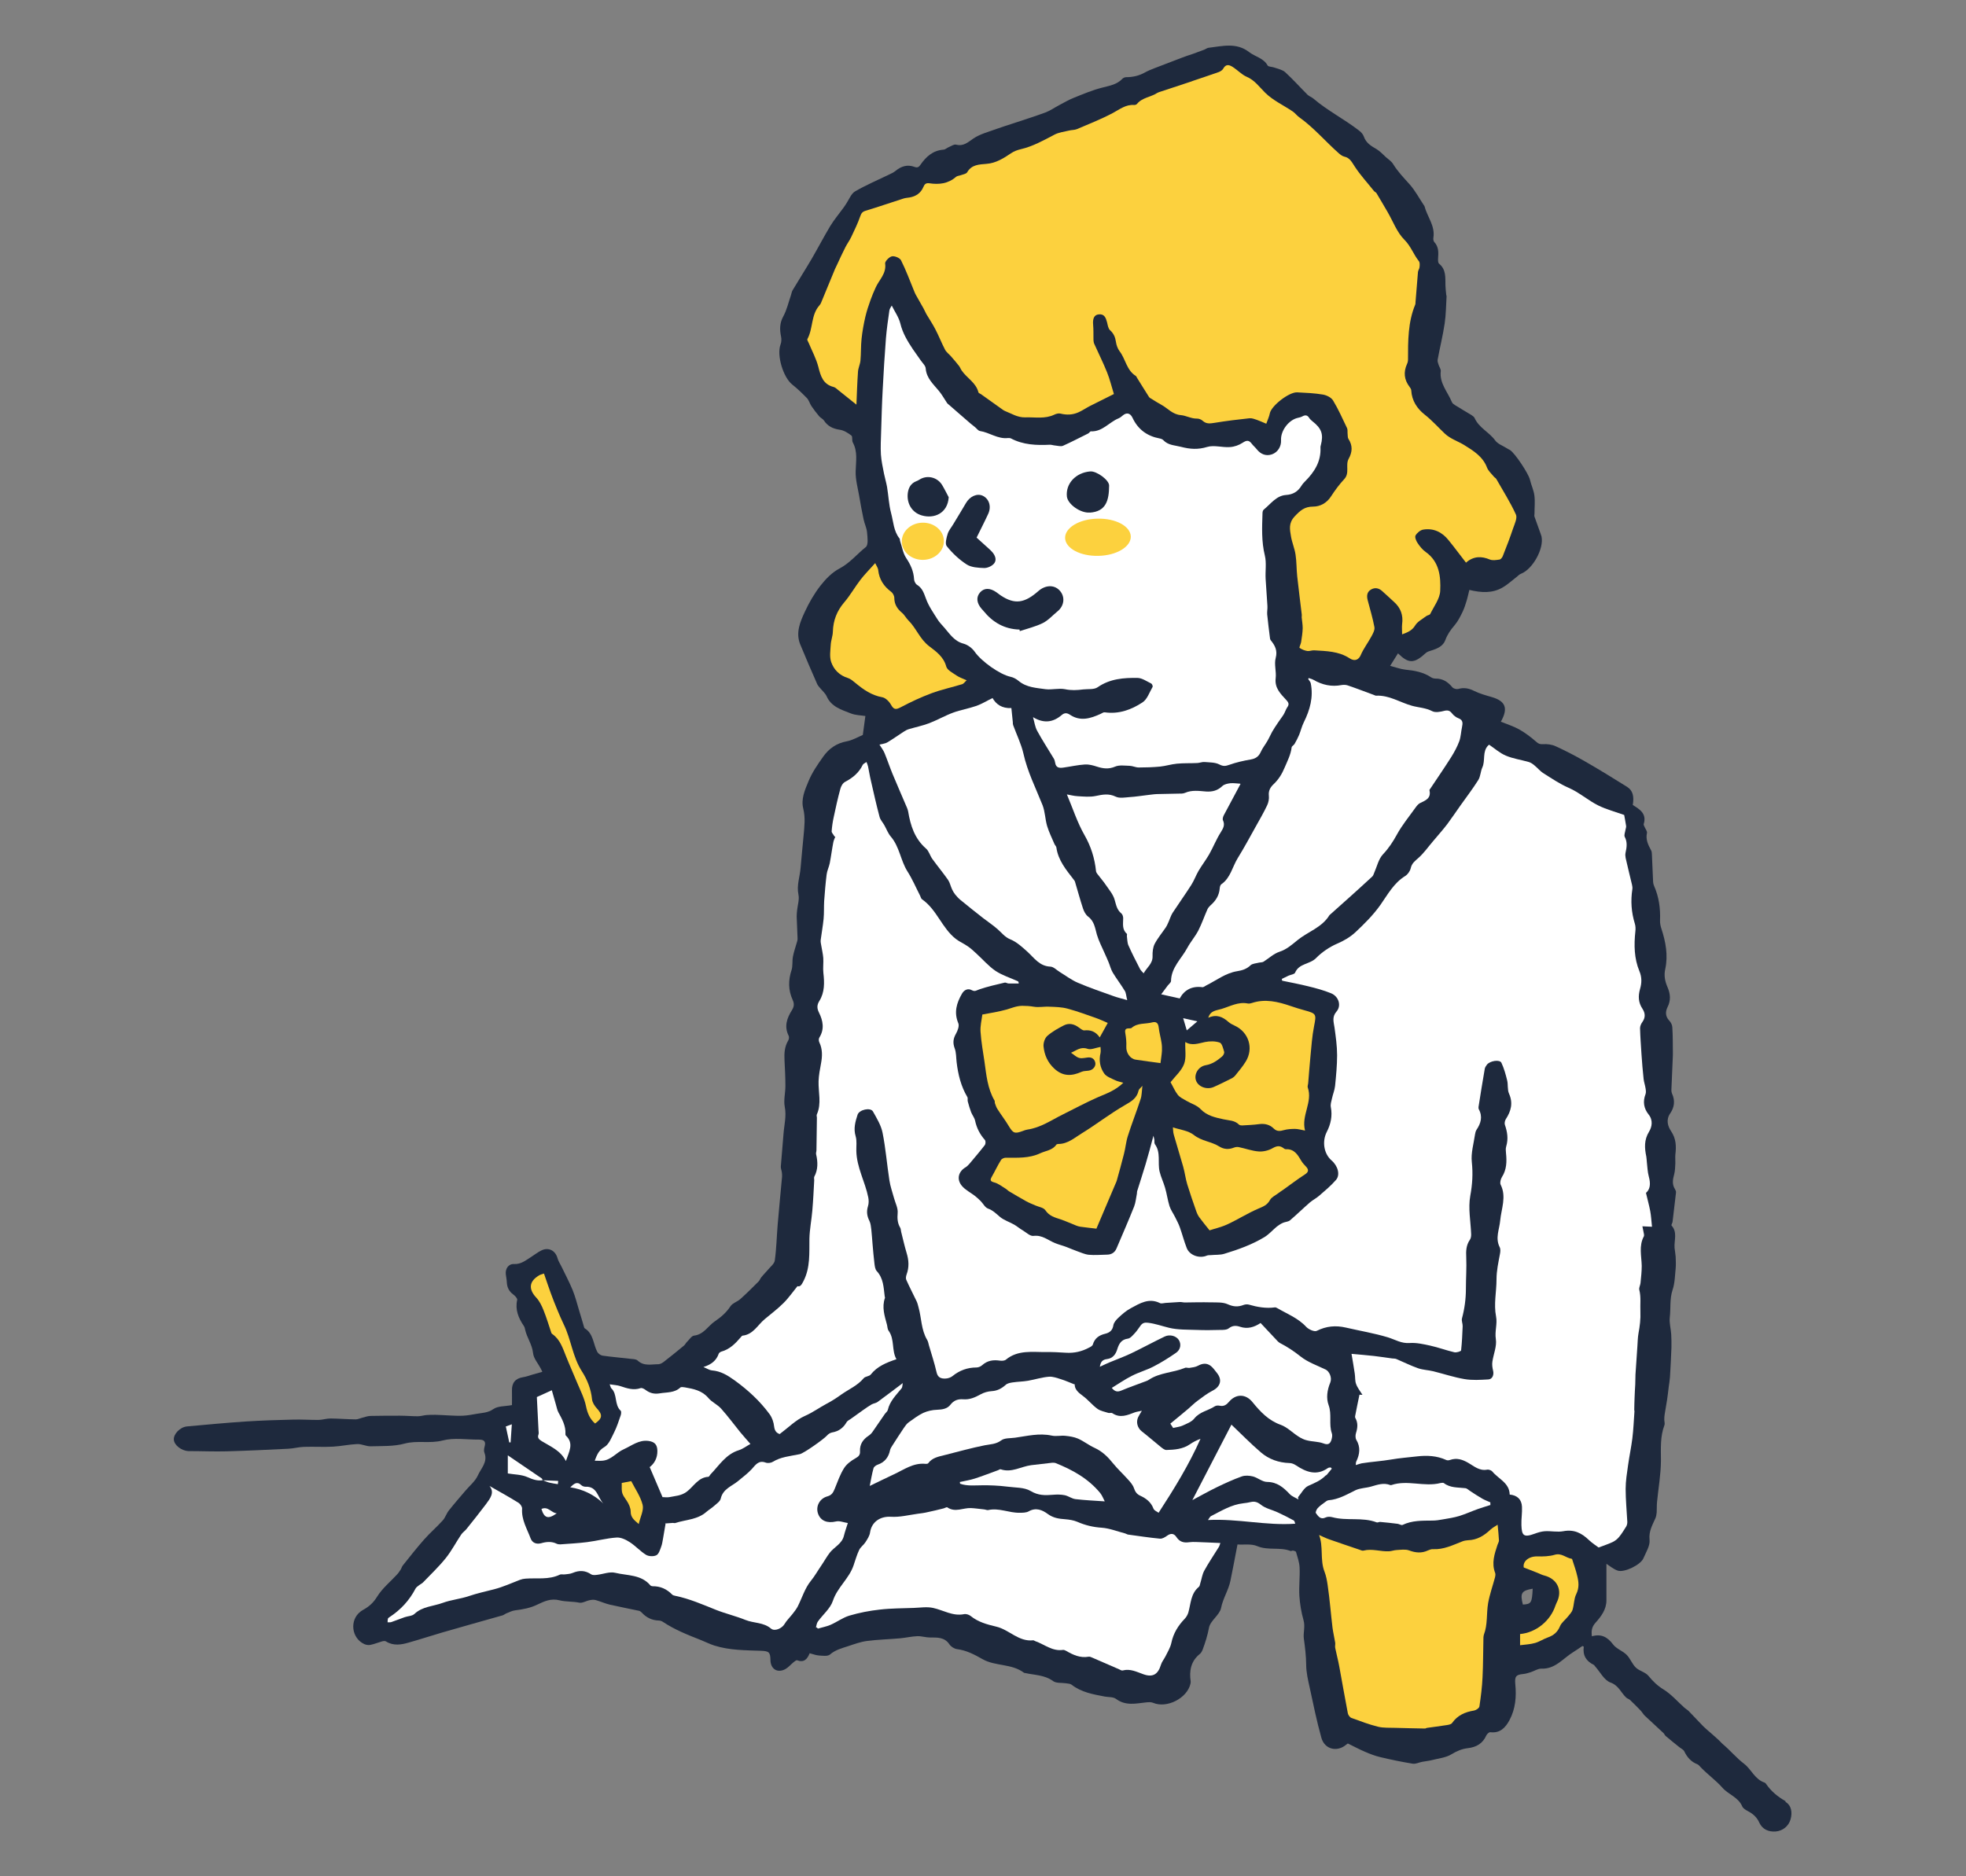 <?xml version="1.0" encoding="UTF-8"?>
<svg id="_レイヤー_2" data-name="レイヤー 2" xmlns="http://www.w3.org/2000/svg" viewBox="0 0 176 168">
  <rect x="0" y="0" width="176" height="168" fill="#808080" stroke="none"/>
  <defs>
    <style>
      .cls-1 {
        fill: #fff;
      }

      .cls-2 {
        fill: #1e293d;
      }

      .cls-3 {
        fill: none;
      }

      .cls-4 {
        fill: #fcd13e;
      }
    </style>
  </defs>
  <g id="_レイヤー_1-2" data-name="レイヤー 1">
    <g>
      <rect class="cls-3" width="176" height="168"/>
      <g>
        <g>
          <path class="cls-2" d="M159.87,161.29c-.72-.41-1.32-.9-1.78-1.58-.03-.04-.07-.08-.12-.1-.87-.28-1.18-1.18-1.83-1.68-.71-.54-1.26-1.22-1.93-1.78-.13-.11-.23-.25-.36-.36-.36-.33-.73-.65-1.1-.97-.17-.15-.34-.31-.49-.48-.36-.38-.72-.76-1.09-1.14-.11-.11-.25-.18-.36-.28-.63-.56-1.19-1.22-1.89-1.65-.55-.34-.95-.73-1.35-1.22-.27-.33-.81-.43-1.13-.74-.33-.32-.49-.81-.82-1.14-.36-.36-.93-.54-1.22-.94-.5-.66-1.06-.96-1.89-.72-.06-.47-.02-.83,.32-1.21,.5-.56,.98-1.18,.98-2.01,0-1.11,0-2.22,0-3.27,.31,.2,.63,.48,1.01,.61,.59,.2,2.06-.52,2.3-1.1,.23-.54,.61-1.13,.55-1.66-.08-.77,.26-1.32,.53-1.94,.07-.16,.09-.34,.11-.51,.02-.31,0-.62,.03-.93,.12-1.23,.34-2.45,.35-3.68,0-1.09-.08-2.16,.31-3.2,.06-.15-.01-.34-.01-.51,0-.17,.01-.34,.04-.5,.06-.42,.15-.84,.21-1.26,.06-.39,.1-.78,.15-1.18,.04-.29,.09-.58,.11-.87,.05-.87,.1-1.75,.13-2.63,.01-.39,0-.79-.02-1.19-.03-.5-.18-1-.13-1.49,.1-.82-.02-1.66,.25-2.48,.21-.61,.21-1.29,.28-1.94,.03-.34,.01-.68,0-1.02-.02-.27-.07-.54-.1-.81-.05-.67,.28-1.39-.27-2-.04-.05,.07-.21,.09-.32,.11-.88,.21-1.76,.31-2.64,.01-.09-.04-.21-.09-.29-.28-.44-.2-.88-.07-1.35,.08-.31,.08-.64,.1-.97,.01-.25-.02-.51,0-.76,.09-.75,.08-1.44-.39-2.13-.28-.42-.47-1-.07-1.58,.37-.53,.46-1.14,.16-1.78-.08-.18-.05-.42-.04-.64,.03-.86,.07-1.71,.11-2.57,0-.14,.02-.27,.01-.41-.01-.77,0-1.54-.05-2.31-.01-.21-.13-.45-.28-.6-.35-.38-.35-.79-.15-1.2,.31-.61,.26-1.18,0-1.79-.22-.51-.34-1.03-.2-1.64,.26-1.21,.04-2.42-.35-3.6-.08-.24-.13-.5-.12-.75,.04-1.07-.1-2.09-.53-3.07-.05-.11-.08-.23-.09-.35-.04-.84-.07-1.67-.11-2.51,0-.12-.02-.25-.08-.35-.26-.48-.49-.95-.36-1.54,.03-.14-.11-.31-.18-.47-.04-.11-.14-.24-.11-.33,.28-.92-.34-1.31-.98-1.7,.13-.79,0-1.3-.5-1.62-1.26-.79-2.53-1.57-3.82-2.31-.84-.48-1.7-.93-2.58-1.33-.34-.16-.76-.21-1.13-.19-.28,.02-.41-.03-.61-.21-.46-.4-.96-.79-1.5-1.09-.52-.3-1.11-.48-1.67-.71,.68-1.21,.42-1.85-.83-2.21-.52-.15-1.06-.3-1.55-.54-.48-.24-.92-.33-1.44-.18-.15,.04-.42-.03-.52-.15-.4-.48-.86-.79-1.51-.78-.13,0-.28-.04-.39-.11-.7-.47-1.49-.61-2.31-.69-.45-.05-.89-.22-1.36-.34,.29-.46,.5-.79,.7-1.12,.96,.94,1.45,.93,2.49-.03,.13-.12,.33-.17,.51-.23,.53-.16,1.05-.4,1.24-.93,.19-.52,.48-.92,.83-1.33,.3-.35,.51-.78,.71-1.19,.16-.33,.27-.69,.38-1.05,.09-.3,.15-.61,.23-.92,1.08,.26,2.06,.31,2.96-.21,.46-.26,.85-.63,1.27-.95,.13-.1,.25-.24,.4-.29,1.04-.41,2.06-2.24,1.83-3.33-.02-.08-.05-.17-.08-.25-.18-.51-.37-1.02-.55-1.53-.03-.08,0-.17,0-.26,0-.55,.06-1.1-.01-1.64-.06-.48-.29-.94-.4-1.42-.13-.54-1.33-2.36-1.79-2.65-.09-.05-.19-.09-.27-.15-.36-.23-.83-.39-1.06-.72-.54-.74-1.45-1.12-1.83-1.99-.04-.1-.16-.18-.26-.25-.5-.31-1.01-.6-1.5-.91-.11-.07-.24-.16-.28-.28-.37-.9-1.12-1.67-.99-2.76,.02-.17-.12-.35-.18-.53-.05-.16-.13-.34-.1-.49,.2-1.09,.47-2.16,.63-3.25,.12-.8,.12-1.62,.17-2.43,0-.05-.03-.1-.03-.15-.03-.27-.06-.54-.07-.81-.02-.7,.08-1.43-.57-1.96-.1-.08-.1-.32-.09-.48,.04-.53,.06-1.03-.34-1.46-.08-.08-.1-.27-.08-.39,.17-1.07-.56-1.88-.8-2.83,0-.02-.02-.03-.03-.04-.43-.64-.8-1.35-1.31-1.92-.52-.58-1.06-1.14-1.47-1.81-.15-.24-.41-.41-.63-.6-.28-.25-.53-.54-.85-.73-.49-.28-.94-.55-1.14-1.13-.07-.21-.26-.41-.45-.55-1.31-1.01-2.81-1.77-4.07-2.85-.16-.13-.37-.2-.52-.34-.67-.67-1.3-1.38-1.99-2.01-.25-.23-.64-.3-.97-.42-.21-.08-.54-.06-.61-.19-.37-.67-1.12-.78-1.66-1.2-1.13-.88-2.4-.53-3.64-.38-.13,.02-.25,.12-.38,.17-.34,.13-.69,.26-1.03,.38-.18,.06-.36,.12-.54,.18-.32,.12-.64,.23-.96,.36-.64,.25-1.29,.49-1.93,.74-.28,.11-.56,.22-.83,.37-.53,.3-1.09,.43-1.7,.43-.11,0-.25,.06-.33,.14-.49,.52-1.13,.62-1.79,.79-.88,.22-1.73,.58-2.57,.92-.46,.18-.89,.44-1.33,.67-.4,.21-.78,.48-1.2,.64-.98,.36-1.97,.67-2.96,1-.47,.16-.95,.3-1.41,.47-.7,.26-1.47,.45-2.08,.86-.5,.34-.88,.72-1.55,.55-.19-.05-.45,.14-.67,.23-.16,.07-.3,.21-.46,.22-.94,.07-1.55,.62-2.05,1.34-.14,.21-.27,.31-.55,.2-.63-.23-1.18-.06-1.69,.36-.18,.15-.41,.25-.62,.35-1.01,.49-2.05,.93-3.01,1.49-.35,.21-.53,.72-.78,1.09-.08,.12-.16,.25-.25,.37-.39,.54-.83,1.06-1.18,1.63-.58,.97-1.1,1.97-1.67,2.95-.55,.94-1.14,1.86-1.7,2.8-.08,.13-.1,.29-.15,.44-.22,.64-.37,1.32-.69,1.91-.33,.6-.33,1.17-.2,1.8,.05,.23,.04,.51-.05,.73-.35,.95,.24,2.92,1.05,3.57,.47,.37,.9,.79,1.32,1.22,.18,.19,.25,.49,.4,.71,.22,.32,.45,.63,.7,.92,.12,.14,.32,.22,.42,.37,.34,.52,.81,.74,1.42,.83,.37,.05,.74,.29,1.04,.52,.12,.09,.03,.43,.12,.61,.46,.83,.28,1.7,.26,2.59-.02,.72,.18,1.46,.31,2.18,.12,.71,.25,1.42,.4,2.12,.08,.4,.28,.78,.31,1.17,.04,.45,.13,1.12-.11,1.31-.79,.63-1.43,1.44-2.37,1.93-.66,.35-1.23,.94-1.7,1.54-.55,.71-1.01,1.51-1.39,2.33-.42,.9-.83,1.87-.42,2.9,.49,1.2,1.01,2.39,1.53,3.58,.07,.15,.2,.28,.31,.41,.18,.22,.42,.42,.53,.67,.42,.95,1.33,1.21,2.17,1.54,.43,.17,.93,.17,1.3,.23-.09,.64-.16,1.14-.23,1.7-.4,.16-.91,.47-1.45,.57-.92,.17-1.6,.66-2.11,1.39-.49,.69-.98,1.4-1.3,2.18-.32,.77-.69,1.59-.47,2.46,.2,.81,.1,1.6,.03,2.4-.09,.97-.19,1.94-.27,2.9-.06,.8-.37,1.56-.19,2.4,.09,.43-.07,.92-.12,1.38-.02,.19-.04,.38-.04,.57,.02,.67,.06,1.34,.08,2,0,.15-.06,.3-.1,.44-.11,.39-.25,.78-.32,1.18-.07,.39,0,.81-.12,1.18-.3,.91-.3,1.8,.1,2.67,.15,.33,.14,.59-.06,.91-.45,.71-.72,1.46-.3,2.3,.06,.11,.03,.32-.04,.43-.33,.55-.36,1.14-.33,1.76,.04,.77,.08,1.54,.08,2.31,0,.62-.17,1.26-.06,1.85,.17,.84-.05,1.63-.11,2.44-.07,.97-.17,1.95-.24,2.92-.01,.17,.07,.34,.09,.51,.02,.13,.03,.27,.02,.41-.13,1.42-.27,2.84-.39,4.26-.09,1.08-.11,2.16-.26,3.23-.04,.3-.39,.56-.61,.83-.19,.23-.41,.44-.6,.68-.1,.12-.14,.28-.25,.38-.53,.53-1.07,1.07-1.63,1.57-.27,.24-.68,.35-.87,.63-.38,.58-.86,.99-1.42,1.37-.61,.42-.98,1.17-1.85,1.27-.23,.03-.43,.37-.64,.57-.1,.1-.15,.23-.26,.32-.59,.49-1.19,.98-1.8,1.45-.14,.11-.32,.21-.48,.22-.64,0-1.31,.2-1.87-.33-.15-.14-.46-.13-.7-.16-.82-.1-1.64-.16-2.45-.28-.17-.03-.39-.19-.47-.35-.36-.7-.33-1.61-1.11-2.09-.04-.02-.06-.08-.07-.13-.14-.47-.27-.94-.42-1.41-.19-.63-.35-1.27-.59-1.87-.3-.73-.67-1.42-1.01-2.13-.12-.25-.28-.48-.35-.74-.19-.69-.8-1.01-1.44-.7-.34,.16-.64,.41-.96,.61-.46,.29-.88,.64-1.49,.61-.49-.03-.8,.41-.74,.92,.03,.24,.08,.48,.09,.71,.02,.46,.2,.82,.58,1.1,.15,.11,.37,.34,.35,.47-.2,.89,.11,1.63,.59,2.34,.07,.1,.1,.22,.12,.34,.16,.72,.63,1.32,.71,2.1,.05,.48,.45,.92,.69,1.38,.05,.1,.1,.2,.14,.29-.32,.09-.6,.17-.88,.25-.28,.08-.56,.19-.84,.23-.69,.11-1.02,.5-1,1.21,.01,.43,0,.86,0,1.29-.61,.12-1.26,.07-1.67,.36-.49,.34-.98,.33-1.48,.42-.4,.07-.81,.15-1.22,.17-.4,.02-.81,0-1.22-.02-.42-.02-.84-.05-1.27-.06-.26,0-.51,0-.77,.02-.27,.02-.53,.11-.8,.11-.53,0-1.06-.05-1.6-.05-.87,0-1.75,0-2.62,.02-.25,0-.5,.1-.75,.16-.2,.05-.39,.15-.59,.15-.75-.01-1.5-.07-2.25-.08-.36,0-.72,.12-1.07,.13-.76,0-1.52-.05-2.28-.03-1.42,.03-2.85,.08-4.27,.17-1.75,.12-3.49,.28-5.23,.44-.63,.06-1.22,.69-1.18,1.19,.04,.49,.67,.98,1.29,1.02,.03,0,.07,0,.1,0,1.11,0,2.22,.05,3.34,.02,1.84-.05,3.68-.14,5.51-.23,.48-.02,.95-.16,1.42-.17,.87-.03,1.74,.03,2.61-.02,.71-.04,1.42-.2,2.14-.23,.4-.02,.81,.21,1.21,.2,1.01-.03,2.07,.02,3.03-.24,1.13-.31,2.26,.02,3.41-.28,1.02-.27,2.16-.07,3.25-.08,.45,0,.65,.15,.51,.63-.05,.18-.08,.4-.01,.56,.31,.82-.31,1.38-.59,2.01-.23,.52-.73,.92-1.12,1.38-.5,.59-1.01,1.17-1.49,1.78-.21,.27-.31,.63-.54,.88-.53,.59-1.14,1.11-1.66,1.7-.67,.76-1.29,1.55-1.92,2.34-.08,.1-.11,.25-.19,.37-.1,.15-.2,.31-.33,.44-.6,.65-1.31,1.23-1.77,1.97-.33,.54-.72,.89-1.23,1.17-.09,.05-.18,.11-.26,.17-1,.77-.81,2.38,.34,2.91,.16,.07,.38,.11,.55,.07,.35-.07,.68-.21,1.03-.31,.11-.03,.27-.06,.36,0,.67,.42,1.37,.3,2.05,.1,1-.28,1.99-.61,2.99-.9,1.79-.52,3.59-1.02,5.39-1.53,.11-.03,.21-.12,.32-.17,.27-.1,.53-.25,.8-.28,.7-.09,1.36-.2,2.03-.53,.57-.27,1.19-.57,1.96-.37,.55,.14,1.17,.09,1.76,.21,.28,.06,.62-.16,.93-.22,.18-.04,.38-.06,.55-.01,.43,.12,.84,.31,1.27,.41,.87,.2,1.74,.36,2.61,.55,.09,.02,.18,.1,.25,.17,.41,.44,.9,.68,1.51,.7,.13,0,.28,.05,.39,.13,1.05,.7,2.22,1.16,3.39,1.62,.4,.16,.79,.36,1.2,.49,1.36,.43,2.78,.42,4.19,.47,.69,.03,.82,.12,.83,.83,.01,.81,.64,1.2,1.35,.8,.26-.15,.47-.4,.71-.6,.1-.08,.25-.21,.33-.18,.61,.23,.91-.1,1.12-.63,.29,.07,.55,.18,.82,.2,.33,.02,.78,.09,.99-.08,.49-.43,1.08-.57,1.65-.76,.55-.18,1.11-.39,1.68-.46,.99-.13,1.99-.15,2.98-.24,.51-.05,1.02-.17,1.53-.19,.37-.01,.75,.12,1.12,.12,.66,0,1.3-.04,1.74,.61,.14,.21,.44,.4,.68,.43,.85,.11,1.55,.48,2.29,.9,1.14,.65,2.61,.38,3.71,1.22,.02,.02,.07,.01,.1,.02,.84,.19,1.73,.16,2.5,.72,.28,.21,.77,.14,1.16,.2,.17,.03,.37,.03,.49,.12,.88,.69,1.94,.87,2.99,1.07,.34,.06,.75,.02,1,.21,.86,.64,1.77,.41,2.69,.31,.21-.02,.45-.04,.63,.04,1.22,.52,3.05-.41,3.34-1.71,.01-.07,.03-.14,.02-.2-.14-.95,.01-1.81,.81-2.46,.12-.09,.2-.24,.26-.39,.24-.64,.44-1.28,.57-1.97,.12-.63,.95-1.13,1.08-1.76,.17-.87,.67-1.6,.84-2.45,.21-1.03,.41-2.07,.63-3.24,.57,.04,1.24-.08,1.77,.15,.98,.41,2.02,.06,2.97,.43,.07,.03,.17-.05,.25-.03,.09,.02,.23,.06,.25,.12,.13,.46,.3,.92,.32,1.39,.04,.84-.07,1.7-.02,2.54,.05,.73,.17,1.47,.37,2.17,.17,.58-.04,1.14,.03,1.66,.11,.78,.2,1.54,.21,2.33,0,.7,.17,1.4,.32,2.08,.32,1.5,.63,3,1.04,4.47,.29,1.04,1.41,1.31,2.23,.61,.08-.06,.16-.12,.14-.1,.56,.27,1.03,.53,1.53,.74,.44,.19,.9,.37,1.37,.48,.96,.23,1.93,.43,2.91,.59,.27,.04,.57-.12,.85-.17,.3-.06,.6-.08,.9-.16,.58-.15,1.22-.21,1.71-.51,.48-.29,.94-.49,1.47-.55,.77-.09,1.34-.42,1.66-1.15,.06-.12,.24-.29,.35-.28,.88,.11,1.36-.41,1.72-1.08,.54-1.01,.63-2.11,.52-3.22-.06-.68,.05-.85,.7-.91,.24-.02,.47-.1,.7-.17,.31-.1,.62-.32,.93-.31,1.26,.05,1.95-.93,2.87-1.49,.28-.17,.54-.36,.81-.54,.04,.02,.08,.04,.12,.06-.11,.78,.22,1.3,.88,1.62,.06,.03,.1,.1,.14,.15,.45,.5,.81,1.24,1.37,1.44,.75,.27,.94,.92,1.42,1.36,.1,.09,.25,.12,.35,.22,.32,.3,.62,.61,.93,.93,.14,.15,.24,.34,.39,.48,.55,.52,1.11,1.02,1.66,1.54,.07,.07,.11,.18,.18,.25,.41,.35,.84,.69,1.26,1.03,.14,.11,.34,.2,.41,.34,.26,.54,.61,.95,1.18,1.17,.12,.05,.21,.18,.3,.27,.62,.65,1.35,1.16,1.95,1.84,.53,.6,1.42,.84,1.77,1.67,.08,.18,.32,.32,.51,.42,.45,.24,.8,.54,1.02,1.04,.27,.58,.82,.83,1.46,.78,.63-.05,1.16-.48,1.33-1.08,.18-.62,.08-1.27-.47-1.58Zm-23.54-17.62c-.26-1.02-.13-1.25,.88-1.42-.06,1.27-.13,1.38-.88,1.42Z"/>
          <path class="cls-1" d="M74.71,74.9c-.12-.21-.26-.34-.26-.46,.03-.42,.09-.84,.18-1.25,.18-.86,.37-1.72,.6-2.56,.06-.23,.22-.52,.42-.62,.68-.36,1.24-.81,1.58-1.52,.05-.11,.22-.17,.34-.26,.05,.13,.11,.26,.14,.4,.09,.42,.15,.84,.25,1.25,.25,1.09,.49,2.18,.78,3.26,.07,.27,.29,.5,.43,.75,.19,.34,.33,.73,.58,1.02,.78,.91,.87,2.14,1.49,3.12,.44,.69,.76,1.45,1.13,2.17,.06,.11,.08,.26,.17,.32,1.33,.92,1.78,2.58,3.03,3.55,.33,.26,.73,.42,1.08,.67,.28,.19,.53,.43,.78,.66,.56,.51,1.07,1.11,1.69,1.53,.6,.4,1.32,.62,1.98,.92,.05,.02,.09,.05,.1,.21-.3,0-.6,0-.9,0-.12,0-.25-.1-.35-.08-.76,.18-1.52,.35-2.26,.6-.25,.08-.4,.24-.69,.08-.36-.2-.7-.01-.88,.31-.48,.83-.74,1.67-.33,2.65,.1,.24-.05,.66-.21,.94-.26,.45-.29,.84-.11,1.32,.14,.38,.12,.81,.17,1.23,.13,1.1,.39,2.16,.96,3.12,.06,.1,0,.27,.04,.4,.09,.33,.18,.65,.3,.96,.1,.25,.29,.48,.35,.74,.14,.67,.43,1.23,.88,1.74,.08,.09,.07,.35,0,.45-.44,.57-.91,1.12-1.37,1.67-.1,.11-.21,.23-.33,.31-.67,.38-.86,1.08-.36,1.68,.31,.37,.78,.6,1.17,.9,.19,.15,.36,.31,.53,.48,.21,.22,.37,.55,.63,.65,.45,.16,.74,.46,1.08,.75,.36,.3,.85,.45,1.27,.69,.26,.15,.5,.36,.76,.51,.32,.19,.67,.54,.97,.5,.78-.1,1.3,.39,1.92,.64,.33,.14,.68,.22,1.02,.35,.32,.12,.62,.26,.94,.37,.35,.12,.7,.29,1.06,.33,.54,.05,1.09,0,1.63-.01,.4,0,.7-.18,.86-.55,.53-1.25,1.08-2.5,1.58-3.76,.14-.36,.17-.77,.25-1.16,.01-.07,0-.14,.02-.21,.25-.81,.52-1.62,.76-2.43,.25-.83,.47-1.68,.7-2.54,.02,.11,.06,.23,.08,.35,.02,.14-.02,.31,.05,.41,.55,.75,.23,1.65,.42,2.45,.12,.5,.35,.96,.49,1.45,.16,.54,.23,1.11,.4,1.65,.11,.34,.33,.64,.49,.96,.15,.31,.32,.61,.43,.93,.22,.61,.38,1.25,.62,1.86,.26,.66,1.15,.96,1.81,.67,.1-.04,.23-.03,.35-.04,.41-.04,.83,0,1.21-.12,1.25-.38,2.48-.82,3.6-1.5,.4-.25,.72-.62,1.09-.93,.17-.13,.35-.25,.55-.34,.2-.09,.47-.09,.63-.22,.61-.52,1.18-1.08,1.79-1.61,.26-.22,.57-.37,.83-.6,.52-.45,1.05-.89,1.5-1.41,.4-.46,.17-1.26-.4-1.75-.71-.62-.85-1.73-.42-2.56,.35-.68,.51-1.42,.36-2.2-.05-.25,.04-.52,.1-.78,.08-.38,.24-.75,.28-1.14,.09-.91,.18-1.83,.18-2.74,0-.82-.12-1.65-.23-2.46-.07-.5-.25-.95,.17-1.44,.46-.52,.22-1.35-.47-1.64-.66-.27-1.36-.46-2.06-.63-.77-.19-1.55-.34-2.33-.5-.01-.05-.02-.11-.03-.16,.2-.1,.4-.2,.6-.29,.2-.09,.53-.12,.59-.27,.35-.84,1.32-.74,1.87-1.3,.53-.54,1.21-1,1.9-1.3,.61-.26,1.15-.58,1.62-1.01,.81-.76,1.59-1.53,2.25-2.46,.64-.91,1.19-1.95,2.21-2.58,.23-.14,.44-.44,.5-.7,.1-.46,.4-.66,.71-.94,.48-.43,.86-.98,1.29-1.48,.24-.29,.49-.57,.73-.86,.19-.22,.37-.45,.55-.68,.4-.55,.79-1.11,1.18-1.67,.53-.75,1.1-1.49,1.59-2.27,.2-.32,.2-.77,.36-1.12,.29-.63-.02-1.41,.52-1.97,.01-.01,.03-.02,.09-.07,.49,.33,.95,.75,1.5,.98,.64,.27,1.35,.37,2.02,.56,.18,.05,.36,.16,.51,.29,.29,.23,.53,.54,.84,.73,.73,.46,1.45,.95,2.23,1.29,.97,.42,1.76,1.14,2.69,1.6,.73,.35,1.52,.57,2.3,.84,.04,.25,.12,.61,.17,.97,.02,.11-.03,.23-.05,.34-.03,.22-.15,.49-.07,.65,.25,.48,.18,.94,.07,1.43-.03,.15-.02,.31,.01,.46,.18,.8,.38,1.6,.57,2.4,.03,.13,.05,.27,.03,.4-.16,1.04-.09,2.06,.22,3.07,.07,.22,.08,.48,.05,.71-.13,1.21-.11,2.42,.36,3.55,.24,.57,.21,1.08,.06,1.6-.18,.64-.16,1.21,.22,1.78,.24,.37,.28,.76,0,1.16-.12,.16-.22,.38-.22,.57,.02,.79,.08,1.57,.13,2.36,.05,.73,.11,1.47,.19,2.2,.03,.27,.13,.54,.17,.81,.03,.18,.06,.38,0,.54-.26,.67-.15,1.28,.27,1.81,.43,.53,.3,1.13,.05,1.54-.46,.75-.41,1.47-.25,2.24,.03,.17,.03,.34,.05,.51,.05,.42,.06,.85,.17,1.26,.19,.68,.12,1.16-.25,1.48,.13,.57,.28,1.09,.38,1.62,.08,.43,.1,.86,.16,1.41-.2-.01-.5-.03-.86-.04,.03,.16,.07,.33,.1,.5,.02,.13,.08,.3,.03,.4-.46,.86-.21,1.75-.19,2.64,0,.51-.06,1.03-.11,1.54-.02,.2-.15,.42-.11,.6,.17,.66,.07,1.31,.1,1.96,.03,.67-.05,1.3-.17,1.94-.07,.39-.07,.79-.1,1.18-.06,.84-.12,1.67-.17,2.51-.02,.29,0,.59-.02,.88-.02,.39-.05,.79-.06,1.18-.02,.37-.02,.75-.03,1.12,0,.03,.02,.07,.02,.1-.06,.81-.09,1.63-.19,2.44-.1,.8-.27,1.59-.38,2.38-.1,.71-.22,1.43-.22,2.14,0,.99,.1,1.98,.15,2.97,0,.13-.03,.28-.1,.4-.2,.32-.4,.65-.64,.94-.15,.18-.35,.34-.55,.44-.35,.17-.73,.29-1.28,.5-.17-.13-.55-.37-.87-.67-.65-.63-1.34-.97-2.29-.79-.53,.1-1.09-.03-1.64,0-.32,.02-.64,.12-.94,.23-.98,.36-1.14,.15-1.17-.78-.02-.55,.08-1.1,.05-1.64-.03-.66-.43-1.03-1.1-1.09-.02-1.05-1-1.39-1.55-2.06-.09-.11-.33-.2-.47-.17-.69,.13-1.17-.31-1.69-.61-.52-.3-1.03-.47-1.63-.26-.11,.04-.26,.05-.35,0-.83-.38-1.72-.42-2.59-.32-.78,.09-1.57,.15-2.32,.28-.88,.15-1.76,.2-2.64,.34-.16,.03-.32,.09-.54,.16,.02-.14,0-.25,.05-.33,.31-.65,.39-1.28,0-1.93-.09-.15-.09-.42-.03-.61,.15-.47,.19-.91-.06-1.35-.02-.04-.03-.1-.02-.15,.12-.63,.25-1.26,.39-1.93,.03,0,.15,0,.27,.01-.21-.34-.45-.63-.57-.97-.11-.28-.07-.62-.12-.93-.09-.58-.18-1.15-.29-1.77,.69,.06,1.35,.12,2.01,.19,.54,.06,1.08,.15,1.62,.22,.13,.02,.28,0,.4,.06,.64,.27,1.27,.59,1.93,.82,.43,.15,.91,.16,1.36,.27,.93,.23,1.85,.54,2.79,.7,.7,.12,1.43,.07,2.14,.03,.37-.02,.52-.42,.42-.8-.06-.25-.1-.53-.06-.79,.1-.68,.41-1.38,.31-2.02-.11-.7,.15-1.36,.02-2.02-.22-1.12,.04-2.22,.04-3.32,0-.8,.17-1.53,.31-2.29,.04-.2,.06-.44-.03-.61-.41-.82-.02-1.58,.05-2.38,.1-1.06,.58-2.13,.04-3.21-.08-.17,0-.49,.11-.67,.43-.67,.45-1.4,.37-2.15-.02-.2-.04-.42,.02-.61,.2-.67,.1-1.29-.12-1.93-.05-.14,0-.37,.08-.5,.47-.72,.67-1.44,.29-2.29-.16-.35-.07-.81-.17-1.2-.13-.53-.28-1.07-.51-1.56-.15-.32-1.03-.18-1.3,.17-.08,.11-.17,.24-.19,.36-.2,1.14-.38,2.28-.56,3.42-.01,.07,0,.15,.02,.2,.37,.67,.19,1.27-.2,1.85-.07,.11-.11,.26-.13,.39-.12,.83-.38,1.69-.29,2.5,.11,1.04,.05,2-.14,3.03-.2,1.1,.04,2.29,.08,3.44,0,.16-.02,.35-.11,.48-.34,.49-.36,1.01-.33,1.58,.04,.94-.03,1.88-.03,2.82,0,.9-.12,1.78-.35,2.64-.06,.22,.07,.48,.06,.71-.03,.72-.06,1.44-.14,2.16-.01,.09-.42,.21-.6,.17-.73-.17-1.45-.44-2.18-.6-.6-.13-1.22-.27-1.82-.23-.74,.06-1.31-.31-1.96-.51-1.23-.37-2.5-.58-3.75-.87-.91-.21-1.75-.14-2.61,.29-.21,.11-.74-.13-.95-.36-.73-.79-1.71-1.16-2.6-1.68-.06-.03-.13-.07-.2-.06-.8,.11-1.57-.03-2.34-.25-.14-.04-.32-.02-.46,.03-.49,.19-.91,.17-1.42-.06-.44-.2-1.01-.16-1.52-.17-.77-.02-1.55,0-2.32,.01-.15,0-.31-.05-.46-.04-.42,.02-.84,.06-1.27,.08-.17,.01-.36,.08-.49,.02-1-.5-1.81,.02-2.63,.46-.39,.21-.74,.51-1.07,.82-.21,.19-.44,.45-.48,.7-.07,.47-.35,.67-.73,.76-.55,.13-.94,.4-1.11,.97-.03,.11-.2,.21-.33,.27-.65,.35-1.33,.51-2.09,.46-.59-.04-1.2-.07-1.77-.06-1.21,.01-2.52-.21-3.59,.68-.12,.1-.36,.11-.52,.09-.6-.09-1.13-.02-1.6,.4-.13,.12-.34,.21-.51,.21-.81,0-1.52,.26-2.15,.77-.16,.13-.4,.21-.61,.22-.4,.02-.71-.07-.82-.57-.18-.81-.45-1.6-.68-2.4-.05-.17-.07-.35-.16-.49-.54-.9-.5-1.95-.77-2.91-.05-.18-.09-.37-.17-.54-.31-.65-.64-1.28-.93-1.93-.06-.13-.02-.34,.03-.48,.24-.65,.2-1.28,0-1.93-.19-.63-.33-1.27-.49-1.9-.03-.12-.02-.25-.08-.35-.25-.42-.27-.84-.23-1.33,.04-.43-.21-.89-.33-1.34-.14-.52-.33-1.04-.41-1.58-.22-1.42-.33-2.85-.61-4.25-.13-.67-.52-1.3-.86-1.91-.22-.39-1.23-.17-1.38,.29-.2,.62-.38,1.24-.17,1.93,.12,.41,.05,.87,.06,1.31,.03,1.48,.79,2.76,1.07,4.17,.05,.25,.05,.55-.03,.79-.14,.46-.09,.87,.13,1.3,.11,.23,.14,.51,.17,.77,.05,.43,.07,.86,.11,1.29,.05,.58,.1,1.17,.17,1.75,.03,.24,.06,.53,.21,.69,.6,.65,.61,1.46,.71,2.26,0,.05,.04,.11,.02,.15-.29,.82-.03,1.6,.18,2.38,.05,.18,.04,.4,.15,.55,.56,.78,.25,1.76,.7,2.55-.92,.31-1.72,.64-2.3,1.37-.13,.17-.49,.16-.63,.33-.55,.66-1.32,.98-1.99,1.45-.43,.31-.84,.58-1.32,.83-.66,.35-1.25,.79-1.96,1.1-.8,.35-1.46,1.03-2.25,1.62-.25-.08-.45-.25-.5-.68-.04-.38-.18-.79-.4-1.09-.87-1.19-1.94-2.17-3.14-3.04-.64-.46-1.25-.83-2.04-.89-.21-.02-.41-.16-.75-.3,.73-.23,1.16-.59,1.37-1.19,.03-.08,.14-.16,.23-.19,.74-.2,1.25-.71,1.72-1.26,.06-.06,.12-.16,.18-.17,.96-.1,1.35-.95,1.99-1.48,.56-.47,1.15-.91,1.67-1.43,.45-.44,.81-.97,1.26-1.52,.26,.08,.38-.15,.54-.46,.62-1.21,.51-2.51,.53-3.8,.02-.84,.19-1.67,.26-2.51,.08-.91,.12-1.81,.17-2.72,0-.1-.03-.22,0-.3,.35-.65,.33-1.33,.17-2.02-.03-.11,.03-.24,.03-.36,.02-.97,.03-1.95,.04-2.92,0-.1-.05-.22,0-.3,.43-.97,.12-1.98,.15-2.97,.02-.53,.12-1.06,.22-1.59,.12-.64,.14-1.27-.15-1.88-.06-.12-.07-.32,0-.43,.47-.76,.33-1.5-.03-2.23-.19-.38-.2-.68,.03-1.05,.48-.77,.46-1.64,.36-2.51-.05-.44,.02-.9-.01-1.34-.03-.37-.12-.74-.18-1.11-.03-.17-.07-.34-.05-.5,.08-.63,.2-1.26,.26-1.89,.05-.53,.02-1.06,.05-1.59,.06-.79,.12-1.58,.22-2.37,.04-.35,.21-.68,.28-1.02,.12-.62,.2-1.26,.32-1.88,.04-.2,.14-.39,.18-.5Z"/>
          <path class="cls-4" d="M131.27,50.42c-.56-.72-1.06-1.4-1.59-2.05-.58-.73-1.35-1.1-2.27-.95-.26,.04-.56,.3-.69,.53-.08,.15,.06,.49,.19,.68,.2,.3,.44,.6,.73,.8,1.22,.87,1.35,2.2,1.29,3.48-.03,.7-.56,1.38-.89,2.06-.05,.1-.24,.11-.35,.19-.35,.27-.79,.49-1,.84-.27,.44-.62,.6-1.17,.8,0-.35-.03-.63,0-.91,.11-.8-.12-1.46-.73-2-.36-.32-.7-.66-1.06-.97-.3-.27-.65-.34-1-.13-.37,.22-.39,.58-.29,.96,.21,.8,.45,1.59,.6,2.4,.05,.26-.13,.58-.27,.84-.31,.57-.71,1.09-.96,1.68-.15,.35-.49,.6-.98,.28-1-.65-2.09-.65-3.19-.72-.2-.01-.42,.09-.61,.06-.24-.04-.49-.14-.69-.28-.05-.04,.11-.33,.14-.52,.06-.41,.13-.83,.14-1.25,0-.32-.06-.64-.09-.96,0-.1,.02-.21,0-.31-.13-1.12-.28-2.24-.4-3.36-.07-.65-.05-1.31-.15-1.95-.08-.55-.32-1.09-.41-1.64-.1-.61-.23-1.17,.32-1.77,.5-.53,.88-.89,1.67-.89,.62,0,1.22-.32,1.6-.92,.35-.54,.74-1.07,1.18-1.54,.51-.55,.09-1.26,.39-1.81,.35-.63,.37-1.2-.02-1.8-.07-.11-.05-.3-.07-.45-.02-.17,.02-.37-.05-.51-.4-.83-.77-1.68-1.25-2.47-.16-.27-.57-.47-.9-.53-.76-.13-1.54-.16-2.31-.2-.73-.04-2.31,1.2-2.45,1.87-.06,.31-.2,.6-.32,.94-.34-.14-.59-.26-.85-.35-.21-.07-.44-.16-.65-.14-1.05,.11-2.09,.24-3.13,.41-.39,.06-.73,.12-1.06-.18-.13-.12-.35-.21-.52-.2-.51,.01-.97-.27-1.43-.31-.76-.06-1.17-.61-1.74-.92-.3-.16-.59-.35-.88-.53-.09-.05-.19-.1-.24-.18-.36-.56-.71-1.14-1.07-1.71-.04-.06-.06-.14-.11-.17-.83-.51-.91-1.51-1.45-2.21-.18-.24-.29-.56-.33-.85-.06-.41-.2-.74-.52-1.03-.17-.15-.21-.45-.27-.7-.11-.41-.24-.79-.77-.72-.39,.05-.53,.38-.48,.93,.04,.43,.02,.87,.03,1.3,0,.15,.02,.32,.09,.45,.37,.83,.78,1.64,1.12,2.49,.25,.61,.4,1.26,.62,1.96-.71,.36-1.43,.71-2.14,1.07-.35,.18-.68,.41-1.04,.57-.52,.23-1.05,.25-1.61,.11-.17-.04-.39,.02-.55,.1-.84,.4-1.72,.21-2.59,.24-.7,.02-1.23-.34-1.82-.57-.08-.03-.15-.08-.22-.13-.64-.46-1.28-.91-1.92-1.37-.08-.06-.23-.1-.24-.18-.22-.87-1.04-1.27-1.5-1.95-.09-.13-.14-.28-.23-.4-.23-.29-.47-.58-.72-.86-.18-.21-.42-.37-.54-.61-.31-.59-.55-1.22-.86-1.81-.24-.47-.54-.91-.81-1.37-.09-.16-.16-.34-.25-.5-.22-.4-.46-.8-.68-1.2-.07-.12-.12-.24-.17-.37-.38-.92-.72-1.86-1.17-2.75-.11-.21-.57-.4-.81-.35-.25,.05-.63,.45-.61,.64,.13,.91-.54,1.46-.85,2.16-.16,.36-.32,.72-.45,1.09-.18,.5-.35,1.01-.47,1.52-.15,.65-.27,1.31-.34,1.97-.07,.65-.04,1.3-.1,1.95-.03,.34-.2,.67-.22,1-.07,1-.1,2-.14,2.95-.53-.42-1.09-.87-1.65-1.32-.12-.1-.24-.22-.39-.26-.95-.24-1.16-.97-1.37-1.8-.19-.74-.57-1.44-.87-2.16-.05-.11-.15-.26-.11-.33,.52-.95,.31-2.16,1.08-3.02,.06-.06,.1-.14,.14-.22,.42-1.01,.83-2.02,1.25-3.03,.06-.14,.13-.28,.2-.42,.24-.51,.47-1.03,.73-1.53,.16-.32,.38-.61,.53-.93,.29-.61,.58-1.21,.8-1.84,.1-.28,.19-.41,.48-.5,1.13-.34,2.25-.73,3.38-1.09,.18-.06,.37-.07,.56-.1,.57-.1,1-.39,1.23-.93,.11-.27,.24-.38,.54-.34,.87,.13,1.69,.04,2.39-.58,.11-.09,.29-.09,.44-.15,.19-.07,.47-.11,.55-.25,.41-.7,1.06-.7,1.74-.76,.83-.06,1.53-.5,2.21-.96,.25-.17,.55-.28,.85-.35,1.08-.25,2.04-.79,3.01-1.3,.39-.21,.87-.26,1.31-.37,.23-.06,.49-.04,.71-.13,1.08-.46,2.17-.89,3.21-1.44,.62-.33,1.16-.78,1.92-.72,.08,0,.19-.03,.24-.09,.47-.58,1.24-.61,1.82-.99,.08-.05,.19-.08,.28-.11,.8-.26,1.59-.53,2.39-.79,.2-.06,.39-.13,.58-.2,.75-.26,1.51-.5,2.26-.77,.15-.06,.33-.17,.4-.31,.25-.45,.56-.33,.87-.13,.42,.27,.78,.67,1.22,.86,.73,.31,1.14,.92,1.67,1.44,.69,.68,1.63,1.11,2.46,1.67,.21,.14,.37,.37,.57,.51,1.32,.94,2.36,2.18,3.56,3.24,.14,.12,.31,.25,.48,.29,.52,.11,.69,.52,.96,.92,.5,.76,1.13,1.44,1.7,2.16,.06,.08,.18,.11,.23,.2,.34,.56,.66,1.12,.99,1.68,.49,.84,.84,1.83,1.51,2.49,.58,.58,.81,1.31,1.29,1.91,.1,.12,.08,.36,.06,.54-.01,.15-.13,.29-.14,.44-.08,.9-.15,1.8-.22,2.7,0,.07,0,.14-.02,.2-.66,1.58-.65,3.26-.65,4.93,0,.13-.03,.28-.09,.4-.33,.73-.26,1.41,.23,2.05,.07,.09,.15,.21,.15,.32,.05,.92,.53,1.63,1.2,2.16,.66,.52,1.21,1.14,1.81,1.71,.5,.47,1.19,.68,1.75,1.03,.77,.48,1.65,1.01,2.02,2,.11,.3,.4,.55,.61,.81,.06,.08,.17,.13,.22,.21,.6,1.06,1.26,2.09,1.76,3.19,.14,.31-.11,.83-.25,1.23-.28,.84-.6,1.67-.93,2.5-.05,.12-.18,.29-.29,.3-.28,.04-.61,.1-.86,0-.76-.32-1.45-.31-2.13,.26Z"/>
          <path class="cls-1" d="M92.49,64.22c.96,.58,1.79,.46,2.56-.2,.26-.22,.48-.19,.74-.02,.93,.62,1.84,.33,2.74-.08,.12-.06,.26-.16,.37-.14,1.26,.18,2.38-.23,3.38-.89,.42-.27,.62-.9,.9-1.38,.04-.06-.04-.27-.12-.31-.4-.19-.81-.49-1.22-.5-1.24-.02-2.47,.07-3.57,.83-.32,.23-.86,.15-1.3,.2-.54,.07-1.07,.1-1.63-.02-.56-.11-1.17,.07-1.74,0-.83-.12-1.7-.15-2.41-.74-.2-.17-.47-.32-.72-.37-.98-.21-2.62-1.39-3.21-2.24-.23-.33-.63-.63-1.01-.73-.83-.22-1.23-.88-1.73-1.45-.21-.24-.44-.47-.61-.75-.37-.59-.78-1.17-1.01-1.81-.19-.5-.32-.96-.81-1.26-.14-.09-.25-.32-.26-.49-.04-.72-.31-1.31-.71-1.91-.29-.44-.37-1.02-.55-1.54-.02-.06,0-.15-.04-.2-.54-.67-.55-1.52-.76-2.29-.2-.75-.23-1.55-.36-2.33-.07-.4-.19-.78-.27-1.18-.11-.57-.24-1.14-.28-1.72-.04-.68,0-1.37,.02-2.06,.04-1.25,.07-2.5,.14-3.75,.08-1.53,.17-3.07,.29-4.6,.07-.84,.19-1.67,.31-2.5,.03-.17,.16-.33,.21-.43,.26,.53,.63,1.04,.77,1.61,.21,.87,.65,1.59,1.13,2.31,.23,.34,.48,.67,.71,1.01,.16,.23,.41,.45,.43,.7,.07,.88,.68,1.4,1.18,2.01,.24,.29,.43,.62,.64,.94,.05,.07,.09,.16,.15,.21,.68,.59,1.36,1.18,2.04,1.77,.13,.11,.27,.21,.4,.32,.15,.12,.28,.32,.44,.35,.86,.13,1.6,.74,2.52,.63,.08,0,.18,0,.25,.03,1.11,.59,2.3,.63,3.51,.57,.15,0,.3,.06,.46,.07,.24,.02,.52,.11,.71,.02,.76-.34,1.5-.73,2.25-1.1,.09-.04,.16-.19,.24-.19,1.03,.05,1.63-.82,2.47-1.16,.14-.06,.27-.16,.38-.26,.34-.29,.67-.22,.87,.2,.49,1.05,1.31,1.65,2.44,1.86,.11,.02,.25,.07,.32,.15,.44,.47,1.02,.45,1.59,.6,.81,.21,1.51,.26,2.33,.01,.62-.19,1.36,.06,2.04,.01,.39-.02,.81-.17,1.13-.38,.35-.23,.56-.27,.82,.07,.13,.18,.31,.32,.45,.5,.37,.47,.85,.64,1.37,.46,.51-.18,.84-.7,.81-1.26-.05-.86,.7-1.84,1.52-2.01,.13-.03,.27-.06,.39-.13,.26-.14,.45-.12,.61,.14,.07,.11,.18,.21,.29,.3,.82,.64,1.01,1.16,.75,2.15-.02,.07-.04,.14-.03,.2,.06,1.25-.54,2.19-1.37,3.02-.12,.12-.24,.25-.33,.4-.32,.52-.75,.79-1.39,.83-.87,.06-1.37,.81-1.99,1.31-.08,.06-.11,.22-.11,.33-.04,1.27-.1,2.52,.21,3.78,.16,.66,.03,1.4,.07,2.1,.04,.8,.12,1.6,.16,2.4,.02,.26-.04,.52-.02,.77,.07,.71,.16,1.42,.25,2.13,0,.07,.03,.14,.07,.19,.38,.47,.62,.91,.44,1.59-.15,.56,.07,1.21,0,1.8-.11,.9,.46,1.42,.96,1.97,.23,.25,.25,.4,.07,.65-.13,.2-.2,.44-.32,.64-.17,.27-.37,.51-.54,.78-.17,.25-.34,.51-.49,.77-.15,.27-.27,.56-.43,.83-.19,.33-.43,.62-.58,.96-.18,.4-.44,.6-.89,.68-.65,.11-1.31,.26-1.93,.48-.34,.12-.54,.15-.89-.03-.38-.2-.88-.18-1.32-.22-.22-.02-.44,.08-.66,.09-.61,.03-1.22,0-1.83,.06-.51,.05-1.01,.21-1.51,.26-.63,.06-1.27,.08-1.9,.08-.27,0-.54-.14-.81-.15-.44-.01-.93-.09-1.3,.07-.58,.25-1.09,.18-1.64,0-.34-.11-.71-.21-1.06-.19-.65,.04-1.29,.19-1.94,.28-.34,.05-.66,.03-.73-.43-.02-.13-.06-.28-.13-.39-.49-.82-1.02-1.62-1.48-2.47-.2-.36-.25-.81-.37-1.21Z"/>
          <path class="cls-1" d="M73.04,145.74c.05-.18,.07-.39,.17-.54,.45-.63,1.12-1.17,1.35-1.86,.4-1.21,1.45-1.99,1.85-3.17,.16-.46,.29-.94,.5-1.38,.12-.26,.39-.44,.55-.68,.18-.28,.39-.59,.43-.9,.14-.95,.92-1.46,1.87-1.4,.79,.05,1.6-.16,2.4-.27,.29-.04,.58-.07,.86-.14,.49-.1,.97-.22,1.45-.34,.12-.03,.28-.14,.34-.09,.7,.48,1.41,.03,2.11,.06,.39,.02,.79,.08,1.18,.12,.12,.01,.25,.08,.36,.06,.97-.22,1.87,.26,2.81,.24,.27,0,.59,0,.81-.12,.66-.38,1.23-.13,1.72,.23,.49,.36,.99,.43,1.55,.47,.37,.03,.76,.09,1.09,.23,.71,.31,1.41,.48,2.19,.53,.7,.05,1.39,.33,2.09,.51,.08,.02,.16,.08,.24,.1,.96,.13,1.92,.28,2.88,.37,.21,.02,.46-.13,.65-.27,.34-.24,.61-.2,.83,.13,.27,.42,.65,.53,1.12,.46,.22-.03,.44-.03,.67-.02,.69,.02,1.39,.06,2.14,.09-.06,.15-.08,.27-.14,.36-.44,.71-.91,1.4-1.31,2.13-.18,.34-.23,.75-.35,1.12-.03,.11-.05,.26-.13,.32-.73,.6-.71,1.5-.94,2.3-.06,.19-.17,.39-.31,.54-.6,.62-1.03,1.31-1.21,2.18-.09,.42-.33,.8-.52,1.19-.13,.26-.33,.49-.41,.76-.26,.87-.74,1.15-1.57,.85-.6-.21-1.18-.52-1.85-.34-.1,.03-.23-.06-.34-.11-.79-.34-1.58-.69-2.37-1.03-.11-.05-.24-.11-.35-.09-.75,.13-1.38-.16-2-.52-.09-.05-.2-.1-.29-.09-.95,.14-1.65-.49-2.47-.78-.07-.02-.13-.08-.19-.08-1.31,.15-2.16-.95-3.3-1.22-.84-.2-1.63-.41-2.31-.96-.15-.12-.41-.2-.59-.16-1.01,.2-1.85-.36-2.77-.56-.55-.12-1.15-.02-1.73,0-1.01,.04-2.03,.03-3.04,.15-.92,.1-1.84,.28-2.72,.54-.6,.18-1.12,.58-1.7,.83-.35,.15-.74,.22-1.11,.33-.05-.04-.1-.08-.15-.12Z"/>
          <path class="cls-1" d="M117.14,60.71c.16,.05,.32,.09,.46,.17,.78,.45,1.6,.63,2.49,.46,.18-.03,.39-.03,.56,.03,.8,.27,1.59,.58,2.38,.87,.05,.02,.1,.05,.15,.05,1.18-.06,2.14,.6,3.21,.9,.61,.17,1.24,.18,1.83,.49,.28,.14,.72,.06,1.06-.03,.32-.08,.51-.03,.71,.23,.14,.18,.35,.35,.57,.43,.43,.16,.39,.45,.32,.8-.09,.42-.1,.86-.24,1.25-.18,.49-.44,.97-.72,1.42-.6,.95-1.24,1.88-1.86,2.81-.04,.06-.11,.13-.09,.18,.16,.72-.36,.9-.85,1.14-.16,.08-.29,.25-.4,.4-.57,.8-1.2,1.56-1.67,2.42-.35,.64-.73,1.22-1.24,1.76-.4,.42-.54,1.1-.79,1.66-.05,.11-.08,.24-.16,.32-.64,.59-1.28,1.18-1.93,1.76-.63,.56-1.26,1.12-1.88,1.68-.01,.01-.03,.02-.04,.04-.68,1.11-1.93,1.47-2.87,2.24-.5,.41-.96,.82-1.6,1.03-.52,.17-.95,.59-1.43,.89-.11,.07-.26,.05-.39,.08-.26,.07-.6,.08-.77,.24-.35,.34-.76,.46-1.2,.53-1.04,.17-1.85,.82-2.76,1.27-.12,.06-.25,.18-.36,.16-.93-.12-1.61,.25-2.02,1.01-.54-.12-1.04-.23-1.66-.37,.2-.27,.39-.53,.59-.79,.1-.13,.29-.27,.29-.4,.02-1.22,.94-2,1.46-2.97,.29-.54,.71-1.02,.99-1.56,.31-.61,.53-1.26,.81-1.89,.06-.13,.17-.26,.28-.36,.46-.4,.77-.88,.82-1.51,.01-.13,.05-.31,.14-.37,.83-.57,.99-1.56,1.47-2.34,.57-.92,1.08-1.87,1.61-2.82,.35-.63,.72-1.26,1.03-1.92,.12-.25,.18-.58,.15-.85-.05-.46,.14-.77,.44-1.05,.44-.42,.74-.91,.98-1.49,.25-.59,.54-1.14,.62-1.79,.01-.11,.19-.19,.26-.31,.15-.26,.29-.53,.41-.81,.15-.37,.24-.77,.42-1.13,.55-1.11,.87-2.25,.62-3.49-.03-.14-.15-.25-.23-.38,.02-.04,.04-.07,.07-.11Z"/>
          <path class="cls-1" d="M59.54,136.41c.22-.02,.46-.04,.7-.05,.07,0,.15,.03,.21,.01,.94-.31,1.99-.29,2.79-1,.22-.19,.48-.34,.7-.54,.21-.19,.52-.39,.58-.64,.2-.89,1-1.11,1.58-1.6,.4-.34,.83-.65,1.19-1.04,.35-.38,.61-.83,1.26-.59,.19,.07,.48,.03,.65-.08,.7-.43,1.49-.49,2.26-.65,.05-.01,.1-.02,.15-.03,.39-.1,2.15-1.35,2.42-1.66,.11-.13,.29-.25,.46-.28,.59-.1,1.01-.41,1.3-.92,.09-.15,.3-.23,.45-.35,.34-.24,.68-.49,1.02-.73,.25-.18,.51-.36,.77-.51,.16-.09,.37-.11,.52-.21,.74-.54,1.46-1.09,2.27-1.7-.04,.16-.02,.36-.11,.47-.48,.6-1.05,1.14-1.23,1.93-.03,.14-.18,.24-.27,.37-.37,.53-.73,1.07-1.1,1.6-.09,.13-.22,.26-.36,.35-.5,.33-.79,.77-.76,1.38,.02,.32-.11,.47-.4,.63-.39,.22-.8,.52-1.03,.89-.36,.57-.58,1.23-.84,1.86-.13,.31-.25,.55-.64,.66-.71,.19-1.07,.9-.85,1.54,.23,.67,.85,.89,1.61,.71,.32-.08,.7,.09,1.06,.14-.13,.42-.26,.77-.35,1.14-.17,.72-.86,1-1.26,1.51-.28,.36-.5,.77-.76,1.15-.32,.46-.58,.94-.94,1.38-.54,.66-.79,1.54-1.19,2.32-.13,.24-.31,.46-.48,.68-.23,.29-.51,.56-.69,.87-.23,.39-.88,.68-1.21,.4-.67-.57-1.53-.47-2.28-.77-.86-.35-1.77-.56-2.63-.9-1.2-.48-2.38-1-3.65-1.26-.1-.02-.22-.05-.28-.11-.49-.5-1.06-.76-1.76-.75-.06,0-.15-.03-.19-.07-.82-.99-2.07-.87-3.14-1.13-.51-.13-1.1,.12-1.65,.18-.17,.02-.38,.04-.51-.04-.54-.37-1.08-.38-1.67-.13-.21,.09-.46,.1-.7,.13-.15,.02-.33-.04-.46,.03-.98,.47-2.04,.27-3.06,.35-.17,.01-.34,.05-.5,.11-.76,.29-1.49,.63-2.3,.84-.74,.19-1.52,.36-2.26,.61-.76,.26-1.59,.33-2.35,.61-.84,.31-1.81,.31-2.53,.99-.2,.19-.58,.19-.87,.29-.4,.14-.8,.3-1.2,.44-.1,.03-.22,.02-.33,.02,0-.11,0-.23,.03-.33,.02-.06,.09-.1,.15-.14,.99-.65,1.77-1.49,2.32-2.55,.07-.13,.21-.21,.33-.31,.11-.09,.24-.14,.34-.24,.69-.72,1.41-1.4,2.03-2.17,.53-.66,.92-1.42,1.39-2.12,.12-.18,.32-.31,.46-.48,.59-.74,1.18-1.47,1.75-2.23,.38-.52,.81-1.05,.32-1.64,.86,.49,1.75,.98,2.6,1.51,.16,.1,.33,.35,.32,.52-.07,.99,.44,1.8,.76,2.66,.15,.41,.52,.55,.94,.44,.48-.14,.95-.18,1.41,.05,.09,.04,.2,.05,.31,.05,.8-.06,1.6-.1,2.39-.2,.88-.11,1.76-.35,2.64-.41,.39-.03,.85,.19,1.2,.42,.51,.33,.93,.81,1.45,1.13,.24,.14,.66,.16,.91,.04,.22-.1,.33-.47,.43-.74,.1-.25,.13-.52,.18-.78,.07-.4,.14-.81,.22-1.29Z"/>
          <path class="cls-1" d="M88.84,62.48c.33,.59,.86,.96,1.7,.92,.04,.44,.08,.85,.13,1.27,0,.09,0,.18,.03,.26,.31,.85,.72,1.68,.92,2.55,.36,1.62,1.1,3.08,1.71,4.61,.23,.59,.23,1.26,.41,1.87,.17,.56,.43,1.08,.66,1.62,.05,.11,.16,.2,.17,.31,.16,1.15,.88,2,1.55,2.87,.04,.05,.09,.11,.11,.17,.24,.8,.46,1.62,.72,2.41,.09,.27,.24,.56,.46,.73,.56,.42,.62,1.03,.79,1.63,.17,.57,.45,1.1,.69,1.65,.12,.27,.24,.53,.35,.8,.13,.31,.21,.66,.38,.94,.34,.56,.74,1.08,1.08,1.64,.11,.18,.11,.42,.21,.82-.51-.15-.88-.23-1.23-.36-1.06-.38-2.14-.75-3.18-1.19-.58-.25-1.09-.64-1.63-.97-.28-.17-.55-.47-.84-.48-.97-.04-1.44-.77-2.05-1.33-.47-.42-.96-.88-1.53-1.11-.51-.21-.77-.59-1.14-.91-.41-.36-.86-.66-1.29-.99-.69-.54-1.37-1.08-2.05-1.64-.17-.14-.32-.31-.46-.48-.11-.14-.2-.29-.28-.46-.13-.28-.19-.6-.36-.85-.45-.64-.95-1.24-1.41-1.88-.21-.29-.3-.7-.56-.92-1.02-.89-1.39-2.06-1.6-3.32-.02-.1-.05-.2-.09-.3-.44-1.03-.88-2.04-1.31-3.07-.25-.61-.46-1.24-.71-1.85-.1-.25-.27-.47-.46-.77,.26-.07,.5-.08,.69-.19,.51-.3,.99-.65,1.49-.97,.14-.09,.28-.17,.44-.22,.6-.18,1.23-.31,1.82-.53,.73-.28,1.42-.68,2.15-.95,.68-.25,1.41-.37,2.1-.61,.48-.17,.92-.45,1.44-.7Z"/>
          <path class="cls-4" d="M118.08,137.44c.35,.15,.62,.29,.91,.39,.9,.32,1.81,.62,2.72,.93,.11,.04,.25,.11,.35,.08,.77-.2,1.53,.1,2.29,.06,.22-.01,.44-.1,.66-.11,.38-.02,.8-.09,1.13,.03,.59,.22,1.13,.27,1.7,0,.14-.06,.3-.12,.45-.11,.95,.05,1.78-.37,2.63-.7,.16-.06,.33-.09,.5-.1,.81-.02,1.44-.41,2.01-.95,.2-.18,.44-.31,.64-.44,.05,.53,.1,.97,.12,1.42,0,.12-.09,.25-.13,.38-.27,.82-.55,1.64-.21,2.52,.04,.11,.02,.26-.01,.38-.21,.78-.48,1.54-.62,2.32-.16,.94-.03,1.92-.38,2.83-.03,.08-.03,.17-.04,.26-.03,1.18-.02,2.37-.08,3.55-.04,.87-.15,1.75-.28,2.61-.02,.15-.3,.34-.48,.37-.8,.13-1.48,.42-1.97,1.12-.1,.14-.39,.17-.6,.2-.54,.09-1.09,.15-1.63,.23-.07,0-.13,.07-.2,.06-.88-.02-1.77-.03-2.65-.06-.51-.02-1.05,.02-1.54-.1-.81-.2-1.6-.5-2.39-.79-.14-.05-.29-.26-.32-.42-.27-1.4-.51-2.81-.77-4.21-.1-.55-.25-1.09-.36-1.64-.03-.15,.02-.31,0-.46-.07-.45-.18-.89-.24-1.34-.08-.62-.13-1.24-.2-1.86-.07-.66-.14-1.33-.24-1.99-.06-.4-.13-.8-.28-1.18-.42-1.08-.07-2.25-.5-3.32Z"/>
          <path class="cls-1" d="M96.21,123.94c-.02,.43,.3,.74,.72,1.04,.47,.34,.84,.82,1.31,1.16,.27,.2,.65,.26,.98,.37,.11,.03,.27-.03,.35,.02,.7,.48,1.36,.18,2.02-.07,.17-.06,.35-.08,.63-.14-.15,.25-.25,.41-.33,.57-.21,.45-.06,.96,.31,1.26,.59,.46,1.15,.95,1.73,1.42,.14,.11,.32,.26,.48,.26,.73-.02,1.47-.07,2.11-.51,.29-.2,.6-.36,.95-.49-1.03,2.32-2.34,4.45-3.75,6.62-.12-.09-.39-.19-.46-.37-.22-.59-.67-.92-1.19-1.16-.31-.14-.45-.36-.56-.68-.1-.29-.33-.55-.55-.79-.42-.47-.89-.9-1.29-1.39-.47-.59-.98-1.1-1.68-1.42-.51-.23-.97-.6-1.49-.83-.35-.15-.75-.21-1.14-.25-.4-.04-.83,.07-1.22-.02-1.12-.24-2.19,.04-3.27,.19-.42,.06-.94,.01-1.24,.24-.47,.35-.96,.34-1.48,.44-1.2,.24-2.37,.57-3.56,.87-.55,.14-1.13,.23-1.5,.74-.04,.05-.16,.06-.24,.05-1.09-.11-1.94,.53-2.85,.95-.71,.33-1.42,.68-2.14,1.03,.12-.59,.2-1.1,.34-1.59,.04-.13,.22-.26,.36-.31,.64-.22,.99-.67,1.12-1.31,.03-.14,.12-.27,.2-.4,.34-.53,.68-1.06,1.03-1.58,.13-.19,.26-.38,.44-.51,.42-.3,.84-.62,1.3-.84,.38-.17,.82-.27,1.23-.28,.48-.02,.92-.08,1.21-.46,.31-.4,.69-.51,1.13-.48,.59,.05,1.07-.17,1.56-.44,.3-.17,.67-.27,1.01-.29,.5-.03,.88-.24,1.24-.56,.15-.14,.41-.19,.62-.22,.46-.07,.92-.07,1.38-.15,.63-.11,1.24-.31,1.87-.36,.36-.03,.74,.12,1.1,.23,.36,.11,.71,.27,1.17,.45Z"/>
          <path class="cls-1" d="M111.05,70.2c-.51,.95-1.01,1.88-1.5,2.81-.06,.12-.12,.32-.07,.43,.2,.43,.03,.72-.2,1.09-.4,.63-.67,1.33-1.04,1.98-.29,.5-.65,.97-.94,1.46-.24,.41-.4,.87-.65,1.26-.54,.85-1.13,1.67-1.68,2.51-.15,.24-.23,.52-.35,.79-.08,.17-.15,.35-.25,.5-.33,.49-.72,.95-1,1.48-.16,.31-.2,.73-.19,1.09,.03,.68-.5,1.01-.8,1.55-.13-.15-.25-.25-.32-.38-.36-.7-.72-1.4-1.04-2.12-.11-.25-.1-.56-.14-.84,0-.07,.03-.17,0-.2-.45-.39-.33-.9-.33-1.4,0-.14-.06-.34-.16-.42-.41-.33-.47-.77-.61-1.24-.13-.46-.48-.87-.76-1.28-.24-.36-.53-.68-.79-1.03-.05-.07-.1-.15-.11-.23-.12-1.16-.45-2.22-1.04-3.25-.64-1.12-1.04-2.38-1.57-3.63,.28,.05,.62,.14,.96,.16,.54,.03,1.1,.09,1.62-.02,.62-.13,1.17-.24,1.79,.06,.35,.17,.83,.07,1.25,.04,.53-.03,1.05-.12,1.58-.18,.29-.03,.58-.08,.87-.09,.63-.02,1.27-.02,1.9-.04,.21,0,.43,.01,.61-.07,.61-.27,1.25-.17,1.87-.12,.57,.04,1.04-.08,1.47-.49,.17-.16,.46-.22,.71-.25,.3-.03,.61,.03,.89,.04Z"/>
          <path class="cls-1" d="M105.03,127.87c-.08-.13-.16-.25-.26-.4,.56-.46,1.1-.9,1.63-1.35,.27-.23,.52-.49,.81-.7,.43-.32,.87-.66,1.34-.9,.71-.36,.89-.97,.39-1.59-.17-.21-.33-.45-.54-.62-.37-.29-.76-.24-1.16-.02-.22,.12-.5,.15-.76,.19-.13,.02-.29-.06-.41,0-1.04,.43-2.23,.41-3.2,1.05-.07,.05-.15,.09-.23,.12-.76,.29-1.52,.55-2.26,.86-.35,.15-.59,.09-.85-.24,.61-.37,1.18-.77,1.8-1.08,.62-.32,1.31-.51,1.93-.83,.7-.36,1.37-.78,2.02-1.23,.42-.29,.48-.79,.25-1.15-.23-.36-.8-.53-1.26-.31-1.02,.49-2.01,1.03-3.03,1.52-.64,.3-1.3,.54-1.95,.81-.26,.11-.52,.24-.83,.38,.07-.45,.24-.64,.64-.69,.5-.06,.78-.41,.92-.88,.15-.48,.35-.87,.95-.95,.23-.03,.44-.3,.63-.5,.2-.21,.35-.47,.53-.7,.17-.21,.35-.26,.66-.22,.65,.08,1.25,.3,1.87,.45,.79,.19,1.63,.16,2.46,.19,.71,.03,1.43,.02,2.15,0,.25,0,.56,0,.74-.15,.34-.26,.65-.25,1.01-.13,.66,.22,1.26,.04,1.83-.34,.46,.49,.9,.97,1.35,1.44,.12,.13,.24,.27,.38,.35,.66,.34,1.25,.73,1.84,1.2,.65,.52,1.49,.81,2.26,1.18,.31,.15,.59,.71,.41,1.16-.28,.67-.38,1.39-.15,2.02,.31,.84,0,1.71,.29,2.53,.06,.16,.02,.38-.03,.56-.11,.37-.3,.51-.73,.34-.46-.17-.98-.15-1.46-.27-.27-.06-.53-.19-.76-.34-.54-.34-1.01-.84-1.59-1.05-1.1-.39-1.83-1.17-2.53-2.03-.61-.76-1.49-.77-2.12-.02-.22,.26-.45,.41-.8,.34-.15-.03-.34-.03-.46,.05-.59,.39-1.35,.48-1.84,1.1-.24,.3-.68,.46-1.05,.63-.24,.11-.53,.13-.85,.21Z"/>
          <path class="cls-4" d="M108.17,91.12c.2-.65,.73-.64,1.18-.78,.77-.23,1.5-.66,2.35-.49,.11,.02,.25,0,.36-.04,1.2-.4,2.35-.12,3.49,.27,.41,.14,.82,.27,1.23,.38,1.07,.29,1.07,.35,.86,1.41-.18,.91-.24,1.84-.33,2.76-.08,.79-.13,1.58-.2,2.37-.01,.12-.07,.26-.04,.36,.47,1.32-.6,2.51-.24,3.87-.37-.07-.64-.15-.9-.15-.33,0-.68,.02-1,.11-.34,.1-.62,.13-.9-.14-.35-.35-.79-.46-1.29-.4-.51,.07-1.03,.09-1.54,.12-.09,0-.22-.01-.29-.08-.39-.39-.9-.36-1.38-.47-.73-.16-1.48-.31-2.06-.92-.32-.34-.85-.49-1.27-.74-.27-.16-.58-.3-.76-.53-.26-.33-.43-.75-.65-1.13,.42-.54,.98-1.02,1.21-1.63,.22-.58,.08-1.28,.11-1.97,.58,.36,1.16,.13,1.77,0,.42-.08,.91-.09,1.31,.05,.21,.07,.31,.53,.4,.83,.03,.12-.08,.33-.19,.42-.43,.36-.87,.68-1.47,.78-.67,.12-1.06,.83-.86,1.37,.2,.56,.96,.85,1.58,.58,.55-.24,1.08-.51,1.62-.78,.12-.06,.24-.16,.32-.26,.32-.4,.66-.8,.93-1.24,.73-1.18,.27-2.63-.98-3.21-.2-.09-.41-.2-.57-.34-.51-.46-1.07-.7-1.78-.38Z"/>
          <path class="cls-4" d="M99.17,91.59c-.24,.44-.46,.82-.72,1.3-.36-.53-.82-.69-1.38-.63-.15,.01-.34-.15-.49-.26-.41-.31-.87-.42-1.32-.2-.53,.27-1.07,.57-1.51,.96-.22,.2-.36,.63-.33,.94,.08,.76,.36,1.42,.96,1.98,.78,.72,1.56,.68,2.44,.29,.19-.09,.44-.07,.66-.11,.38-.06,.65-.4,.57-.73-.09-.36-.36-.49-.71-.44-.74,.11-.74,.12-1.46-.43,.49-.2,.86-.57,1.48-.35,.3,.11,.71-.09,1.16-.17,0,.13,.04,.35,0,.55-.16,.67-.04,1.3,.33,1.83,.21,.29,.63,.43,.98,.6,.2,.1,.42,.14,.73,.23-.72,.7-1.52,.97-2.29,1.3-1.06,.47-2.09,1.02-3.13,1.54-1.03,.51-1.98,1.18-3.16,1.35-.14,.02-.27,.07-.4,.12-.75,.28-.88,.22-1.29-.46-.31-.52-.68-.99-1-1.5-.1-.15-.16-.34-.22-.51-.03-.08,0-.19-.04-.25-.63-1.08-.73-2.29-.9-3.49-.13-.88-.29-1.77-.35-2.66-.04-.52,.1-1.05,.16-1.55,.72-.14,1.44-.24,2.14-.44,.47-.13,.89-.33,1.42-.34,.36,0,.69,.02,1.04,.08,.46,.08,.94-.03,1.41,0,.54,.02,1.09,.03,1.61,.17,.89,.24,1.76,.56,2.63,.87,.29,.1,.57,.24,.99,.42Z"/>
          <path class="cls-4" d="M86.55,60.9c-.19,.17-.28,.32-.41,.36-.91,.28-1.85,.48-2.74,.81-.94,.35-1.86,.78-2.75,1.25-.47,.25-.64,.22-.9-.24-.16-.28-.48-.6-.77-.65-.95-.17-1.68-.68-2.39-1.27-.21-.17-.43-.37-.68-.45-.75-.23-1.26-.74-1.5-1.43-.16-.47-.07-1.03-.04-1.55,.02-.39,.18-.78,.19-1.17,.03-1.01,.36-1.86,1.02-2.63,.54-.63,.95-1.37,1.46-2.03,.38-.49,.83-.94,1.31-1.48,.1,.23,.25,.42,.27,.63,.09,.83,.5,1.45,1.16,1.94,.15,.11,.28,.36,.28,.54,0,.57,.26,.98,.68,1.33,.23,.19,.37,.48,.59,.7,.7,.69,1.01,1.66,1.85,2.3,.59,.45,1.3,.94,1.53,1.82,.09,.33,.59,.57,.93,.81,.25,.17,.54,.26,.89,.42Z"/>
          <path class="cls-1" d="M58.14,131.38c.43-.32,.72-.82,.71-1.47-.01-.56-.24-.81-.79-.89-.86-.12-1.5,.42-2.21,.74-.67,.29-1.13,.97-1.92,1.03-.21,.02-.42,0-.69,0,.21-.54,.35-.92,.86-1.22,.42-.24,.64-.85,.89-1.34,.24-.48,.4-1,.58-1.51,.04-.12,.06-.34,0-.4-.6-.55-.27-1.48-.85-2.02-.05-.05-.06-.15-.14-.35,.37,.06,.68,.07,.95,.16,.6,.2,1.18,.4,1.82,.18,.12-.04,.32,.07,.44,.16,.38,.29,.78,.39,1.26,.31,.64-.11,1.32-.03,1.85-.52,.07-.07,.27-.04,.4-.02,.79,.14,1.55,.28,2.12,.96,.31,.37,.81,.58,1.14,.95,.61,.68,1.14,1.41,1.72,2.12,.28,.34,.58,.67,.9,1.04-.34,.18-.66,.44-1.04,.56-1.16,.36-1.75,1.35-2.52,2.15-.07,.07-.13,.22-.2,.23-.93,.05-1.33,.89-1.96,1.35-.5,.36-1.01,.36-1.53,.47-.21,.04-.44,0-.62,0-.38-.89-.74-1.74-1.14-2.67Z"/>
          <path class="cls-4" d="M98.13,110.01c-.41-.05-.91-.1-1.41-.17-.13-.02-.27-.06-.39-.11-.46-.18-.91-.39-1.38-.55-.53-.17-1.02-.3-1.37-.82-.16-.24-.59-.29-.9-.43-.28-.12-.56-.23-.83-.38-.51-.28-1-.58-1.5-.87-.13-.08-.23-.2-.36-.27-.32-.19-.62-.44-.96-.53-.38-.1-.42-.21-.24-.52,.28-.49,.52-1.01,.82-1.49,.07-.12,.28-.21,.43-.21,1.05,0,2.09,.07,3.09-.4,.49-.23,1.08-.26,1.43-.76,.03-.05,.12-.07,.19-.07,.85,0,1.46-.57,2.12-.97,1.3-.8,2.5-1.74,3.82-2.5,.59-.34,1.09-.62,1.24-1.32,.02-.11,.16-.2,.34-.42-.06,.5-.05,.87-.16,1.19-.36,1.11-.79,2.19-1.14,3.3-.17,.52-.21,1.08-.35,1.61-.2,.81-.43,1.61-.65,2.41-.03,.1-.08,.19-.12,.29-.57,1.34-1.14,2.69-1.7,4Z"/>
          <path class="cls-4" d="M108.28,110.16c-.36-.45-.65-.8-.92-1.17-.13-.18-.22-.39-.29-.6-.27-.77-.54-1.55-.78-2.33-.16-.52-.22-1.07-.37-1.6-.27-.96-.57-1.9-.84-2.86-.07-.24-.06-.51-.08-.66,.6,.21,1.36,.28,1.87,.68,.7,.56,1.58,.59,2.29,1.04,.4,.25,.84,.28,1.29,.1,.13-.05,.3-.08,.44-.05,.6,.12,1.2,.35,1.8,.39,.41,.03,.89-.09,1.25-.3,.34-.19,.59-.24,.9-.04,.09,.06,.18,.15,.27,.14,.78-.04,1.08,.53,1.41,1.08,.11,.18,.26,.33,.4,.48,.28,.3,.21,.5-.12,.71-.66,.42-1.27,.9-1.91,1.35-.15,.11-.31,.2-.46,.32-.26,.2-.6,.35-.74,.61-.24,.44-.59,.58-1.02,.76-.96,.41-1.85,.98-2.8,1.42-.54,.25-1.13,.38-1.61,.54Z"/>
          <path class="cls-1" d="M133.44,134.75c-.37,.12-.75,.23-1.12,.36-.56,.2-1.11,.45-1.68,.63-.47,.14-.96,.22-1.45,.3-.32,.06-.64,.11-.97,.11-.9,.01-1.81-.02-2.66,.39-.11,.05-.29-.08-.44-.1-.52-.07-1.05-.12-1.58-.17-.1,0-.22,.08-.3,.04-1.28-.49-2.66-.11-3.96-.46-.19-.05-.44-.06-.6,.02-.47,.23-.67-.11-.88-.39-.05-.07,.06-.33,.16-.44,.18-.2,.41-.36,.63-.52,.1-.08,.23-.18,.34-.19,.89-.07,1.63-.51,2.4-.89,.43-.21,.96-.2,1.43-.34,.56-.16,1.11-.36,1.7-.13,.03,.01,.07,.01,.1,0,1.44-.49,2.94,.19,4.39-.18,.1-.02,.24-.04,.3,0,.58,.45,1.27,.38,1.93,.46,.17,.02,.33,.2,.5,.3,.34,.22,.67,.44,1.02,.64,.23,.13,.48,.22,.72,.33,0,.07,0,.14,0,.21Z"/>
          <path class="cls-1" d="M119.22,131.51c-.15,.19-.31,.38-.46,.56-.02,.02-.07,.03-.09,.05-.44,.45-.99,.67-1.55,.92-.38,.17-.62,.67-.92,1.02,.01,.07,.02,.14,.04,.2-.26-.16-.57-.26-.78-.48-.56-.59-1.12-1.08-2.02-1.09-.43,0-.83-.37-1.27-.49-.32-.08-.71-.11-1.01,0-.76,.27-1.49,.61-2.22,.96-.72,.35-1.41,.74-2.2,1.16,1.19-2.29,2.35-4.54,3.5-6.76,.85,.81,1.7,1.68,2.63,2.48,.72,.62,1.6,.93,2.57,.96,.19,0,.41,.09,.57,.2,.92,.61,1.85,.97,2.88,.24,.06-.04,.16-.03,.23-.05l.11,.11Z"/>
          <path class="cls-1" d="M85.91,132.7c.45-.1,.91-.17,1.35-.31,.71-.23,1.4-.5,2.09-.75,.08-.03,.17-.11,.24-.08,.97,.33,1.81-.25,2.72-.37,.63-.08,1.27-.15,1.9-.22,.08,0,.18,0,.26,.02,1.53,.61,2.95,1.39,4.02,2.69,.18,.22,.28,.51,.41,.75-.9-.06-1.76-.1-2.62-.2-.33-.04-.63-.28-.96-.35-.34-.07-.71-.07-1.06-.04-.7,.06-1.32,.07-2-.34-.57-.34-1.38-.29-2.09-.39-.39-.05-.78-.08-1.17-.1-.34-.02-.69-.02-1.03-.02-.68,0-1.37,.09-2.02-.14l-.02-.14Z"/>
          <path class="cls-4" d="M136.08,147.31v-1c1.43-.13,2.72-1.18,3.17-2.56,.03-.08,.06-.16,.1-.24,.56-1.08,.08-2.14-1.1-2.44-.21-.05-.41-.16-.61-.24-.39-.15-.79-.31-1.23-.48-.11-.54,.45-1.01,1.2-.99,.53,.01,1.08,0,1.58-.15,.61-.18,1,.29,1.51,.36,.04,0,.08,.14,.1,.22,.14,.43,.29,.85,.39,1.29,.14,.55,.2,1.08-.08,1.65-.21,.42-.19,.94-.33,1.4-.07,.23-.27,.43-.43,.63-.23,.29-.57,.53-.7,.86-.22,.53-.58,.82-1.1,1-.39,.14-.74,.38-1.13,.49-.42,.12-.86,.14-1.34,.2Z"/>
          <path class="cls-4" d="M48.7,114.04c.21,.61,.4,1.18,.6,1.73,.19,.52,.39,1.03,.6,1.53,.18,.43,.36,.86,.56,1.27,.67,1.36,.79,2.91,1.64,4.23,.46,.71,.81,1.57,.9,2.49,.03,.28,.22,.58,.41,.79,.55,.59,.54,.9-.14,1.38-.47-.42-.68-.92-.81-1.55-.15-.73-.51-1.42-.8-2.12-.32-.78-.67-1.55-.98-2.33-.3-.74-.53-1.51-1.22-2-.04-.03-.09-.07-.1-.11-.23-.68-.43-1.36-.7-2.03-.16-.4-.36-.82-.65-1.13-.71-.76-.66-1.45,.24-1.99,.11-.07,.25-.1,.45-.17Z"/>
          <path class="cls-1" d="M50.66,130.82c-.48-.95-1.38-1.3-2.16-1.78-.25-.16-.41-.29-.29-.61,.04-.11,0-.24,0-.36-.05-1.02-.1-2.04-.15-2.98,.52-.24,.91-.41,1.34-.61,.12,.41,.24,.86,.37,1.3,.07,.23,.11,.48,.22,.68,.33,.61,.67,1.21,.63,1.93,0,.05,0,.12,.04,.15,.75,.72,.27,1.46,0,2.28Z"/>
          <path class="cls-4" d="M103.89,95.19c-.76-.1-1.49-.2-2.22-.31-.5-.07-.87-.62-.84-1.16,.02-.4-.02-.81-.09-1.21-.05-.29,0-.43,.31-.43,.09,0,.2,0,.25-.04,.54-.48,1.24-.33,1.86-.5,.35-.09,.53,.07,.57,.46,.05,.45,.18,.9,.25,1.35,.04,.24,.05,.5,.04,.74-.02,.34-.08,.68-.13,1.09Z"/>
          <path class="cls-1" d="M115.95,136.43c-2.6,.19-5.13-.47-7.81-.33,.13-.18,.18-.3,.27-.35,.93-.47,1.82-1.03,2.9-1.15,.22-.02,.45-.06,.66-.11,.36-.08,.6,0,.92,.25,.41,.33,.99,.44,1.48,.67,.49,.23,.98,.47,1.45,.73,.08,.04,.09,.2,.13,.28Z"/>
          <path class="cls-4" d="M55.66,132.78c.28-.05,.53-.1,.85-.16,.35,.69,.83,1.37,1.02,2.12,.12,.48-.2,1.07-.35,1.72-.45-.38-.72-.62-.72-1.11,0-.32-.16-.68-.34-.95-.46-.68-.48-.66-.46-1.61Z"/>
          <path class="cls-1" d="M48.59,132.54c-.49,.07-.9-.07-1.37-.28-.54-.24-1.19-.23-1.76-.33v-1.62c1.04,.7,2.04,1.38,3.03,2.06,.05,.03,.06,.11,.09,.17h0Z"/>
          <path class="cls-1" d="M51.05,133.17c.32-.3,.59-.57,.98-.2,.09,.09,.25,.15,.38,.15,1.07-.05,1.09,.98,1.61,1.51-.83-.8-1.82-1.28-2.97-1.46Z"/>
          <path class="cls-1" d="M106.24,92.25c-.1-.35-.2-.67-.32-1.08,.47,.1,.88,.19,1.27,.28-.28,.23-.58,.49-.95,.81Z"/>
          <path class="cls-1" d="M48.47,135.11c.6-.27,.87,.35,1.37,.39-.76,.55-1.12,.44-1.37-.39Z"/>
          <path class="cls-1" d="M45.29,127.72c.15-.05,.32-.11,.53-.19-.04,.58-.08,1.1-.11,1.62-.04,0-.08,0-.12,0-.1-.45-.19-.9-.31-1.43Z"/>
          <path class="cls-1" d="M48.58,132.54c.46,.02,.92,.04,1.39,.06-.01,.1-.02,.19-.03,.29-.26-.04-.52-.08-.77-.14-.2-.05-.38-.14-.57-.21,0,0-.01,0-.01,0Z"/>
          <path class="cls-2" d="M91.26,56.37c-1.34-.04-2.38-.64-3.21-1.66-.05-.07-.12-.13-.17-.19-.46-.53-.51-1.07-.13-1.49,.36-.4,.88-.4,1.45,0,.13,.09,.25,.19,.38,.28,1.26,.84,2.14,.7,3.38-.39,.59-.52,1.38-.6,1.89-.06,.52,.55,.44,1.37-.17,1.87-.44,.36-.83,.81-1.33,1.06-.65,.32-1.37,.49-2.06,.72,0-.05-.01-.09-.02-.14Z"/>
          <path class="cls-2" d="M87.43,48.14c.39,.35,.78,.7,1.15,1.04,.1,.09,.2,.19,.29,.3,.25,.31,.37,.7,.1,1-.2,.22-.58,.39-.88,.38-.52-.02-1.13-.05-1.55-.32-.67-.43-1.28-1.01-1.78-1.63-.18-.21-.03-.76,.08-1.12,.1-.32,.35-.59,.52-.89,.37-.62,.75-1.23,1.11-1.85,.35-.61,1-.9,1.51-.66,.56,.27,.79,.95,.49,1.61-.32,.7-.68,1.39-1.05,2.15Z"/>
          <path class="cls-2" d="M97.56,45.89c-.81,.08-1.97-.73-2.05-1.43-.12-1.16,.79-2.14,2.09-2.25,.56-.05,1.7,.77,1.69,1.27-.01,1.29-.25,2.33-1.74,2.42Z"/>
          <path class="cls-2" d="M84.93,44.53c-.1,1.45-1.32,1.94-2.41,1.62-.9-.26-1.37-1.1-1.25-2.02,.07-.48,.28-.85,.75-1.04,.1-.04,.19-.08,.28-.14,.68-.44,1.59-.24,2.03,.46,.22,.36,.4,.74,.6,1.11Z"/>
        </g>
        <path class="cls-4" d="M84.5,48.42c.02,.92-.81,1.69-1.85,1.71-1.04,.02-1.9-.7-1.92-1.62-.02-.92,.81-1.69,1.85-1.71,1.04-.02,1.9,.7,1.92,1.62Z"/>
        <path class="cls-4" d="M101.23,48.04c.02,.92-1.28,1.7-2.9,1.73-1.63,.04-2.96-.68-2.98-1.6-.02-.92,1.28-1.7,2.9-1.73,1.63-.04,2.96,.68,2.98,1.6Z"/>
      </g>
    </g>
  </g>
</svg>